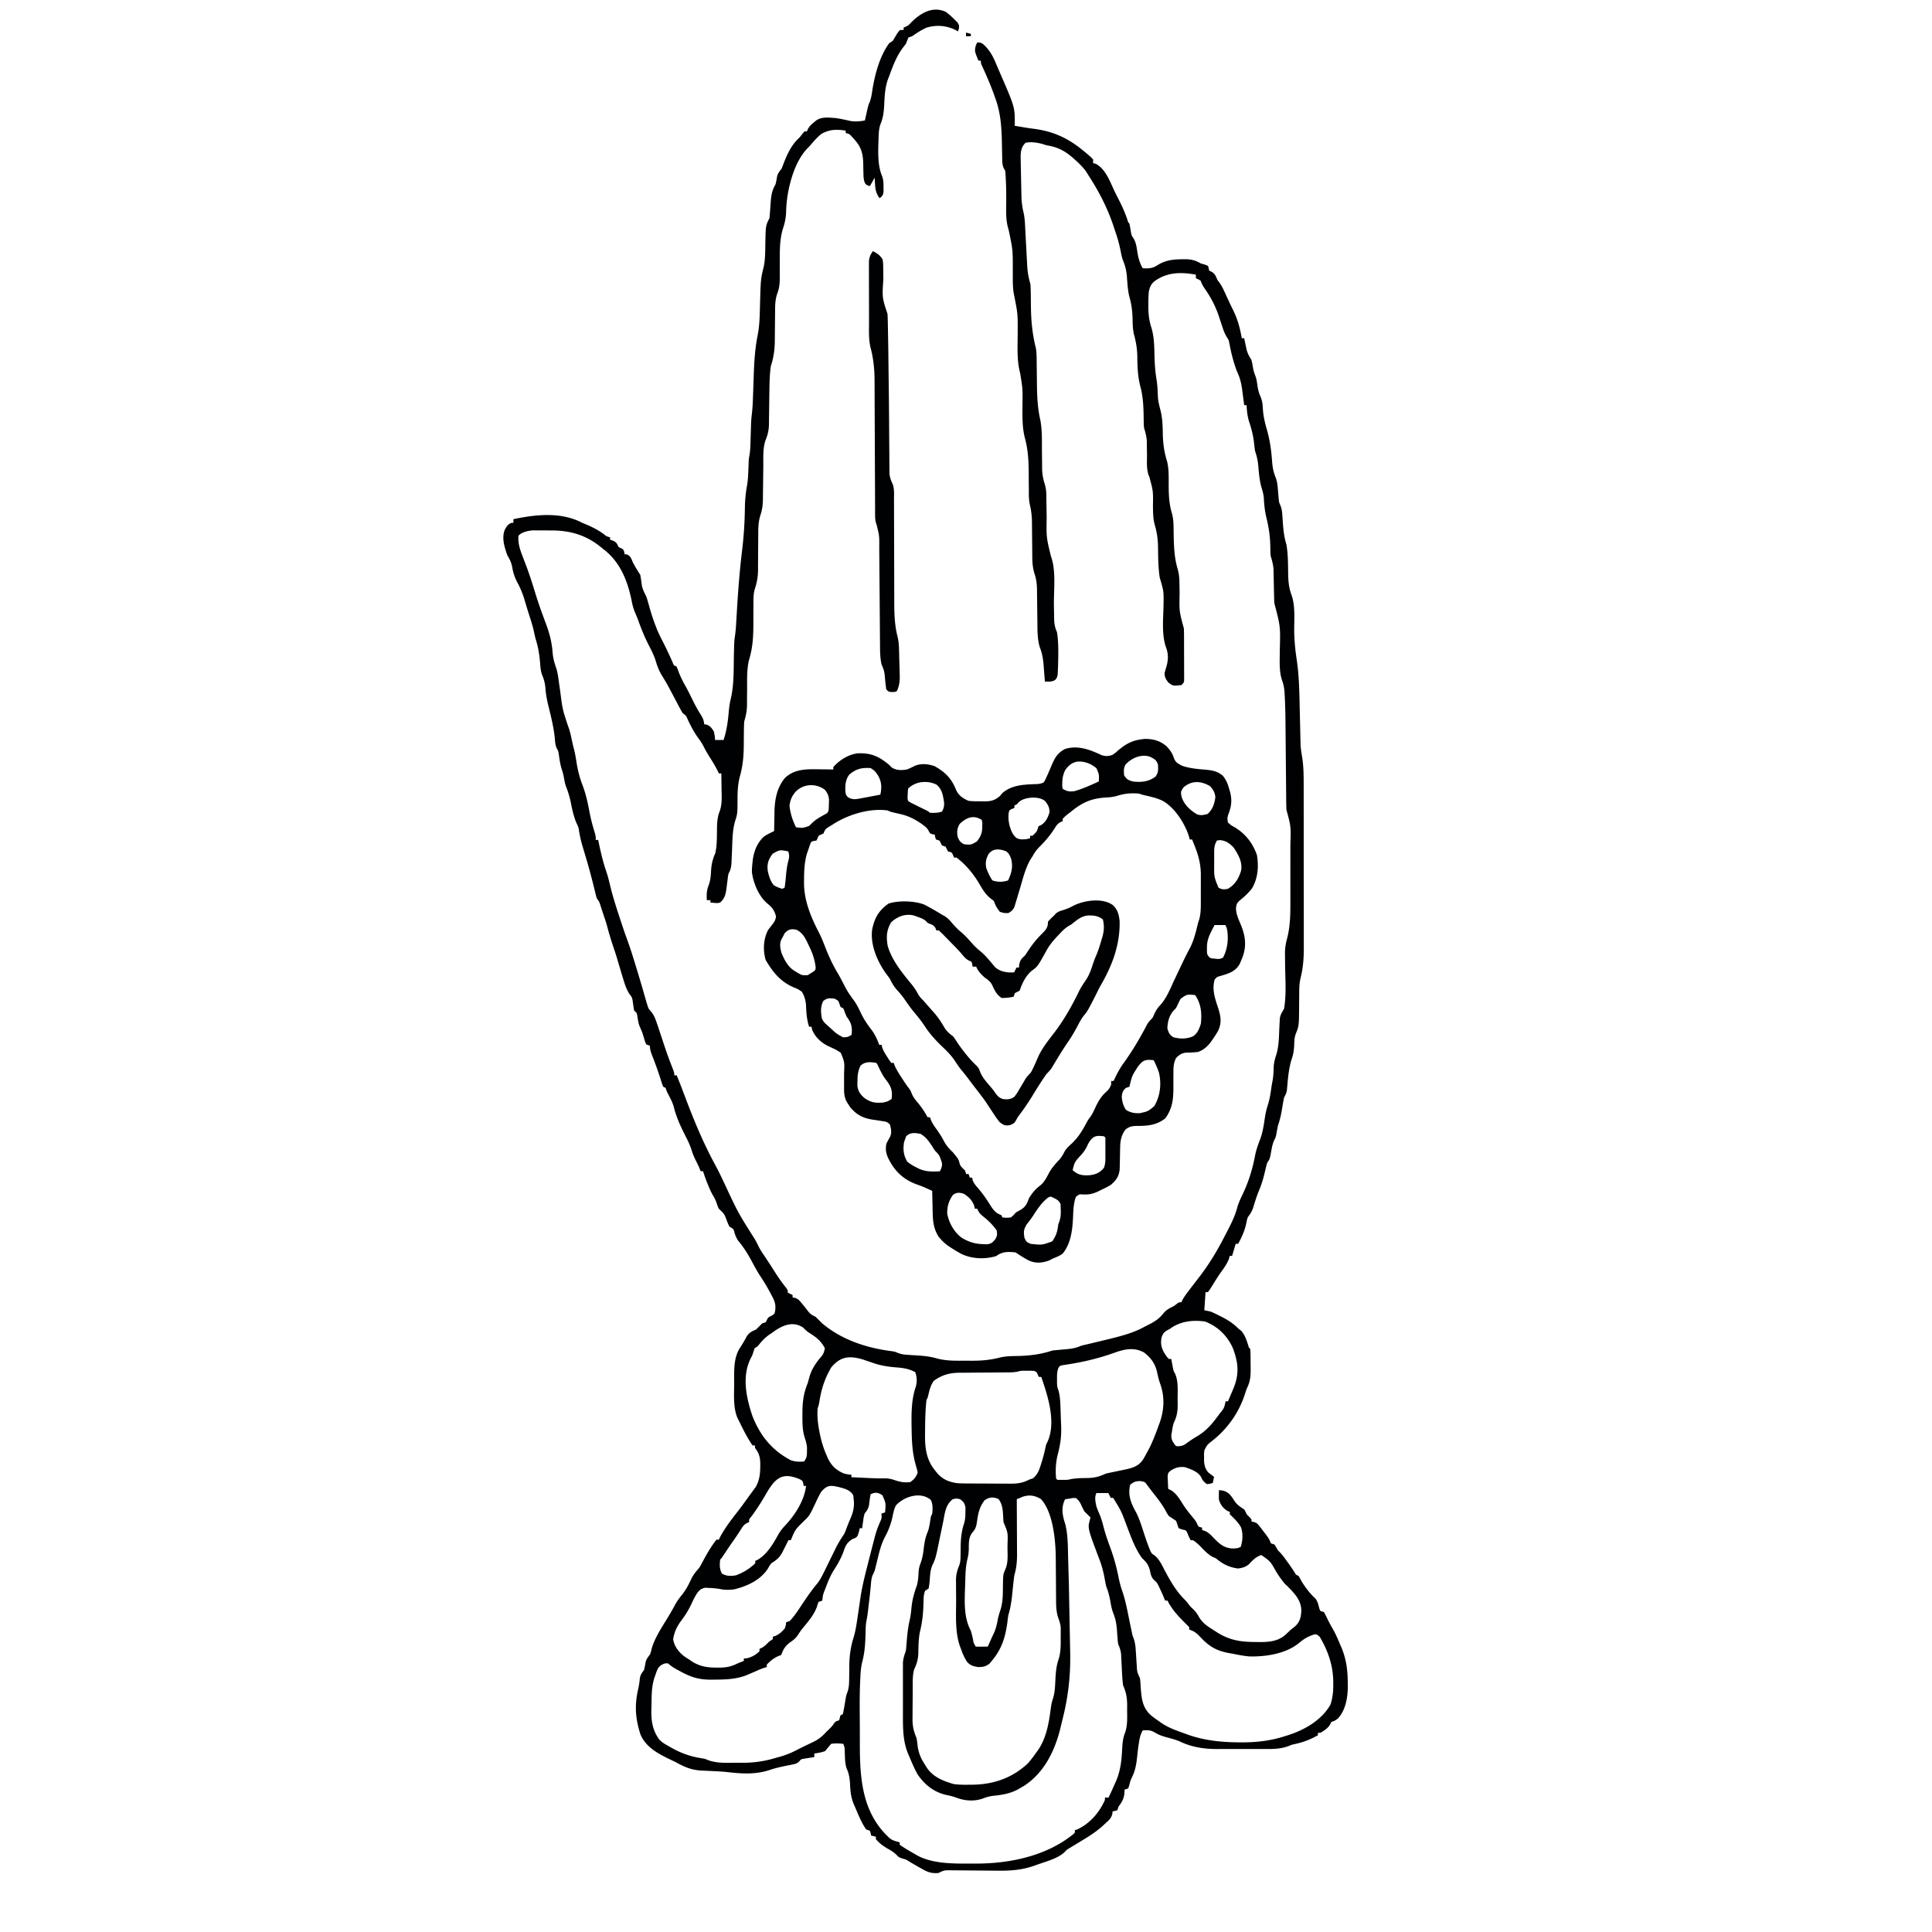 <?xml version="1.0" encoding="UTF-8"?>
<svg data-bbox="416.853 7.965 699.36 1543.286" height="1280" width="1280" viewBox="0 0 1600 1600" xmlns="http://www.w3.org/2000/svg" data-type="color">
    <g>
        <path d="M784 10.4c2.29 1.75 4.33 3.57 6.36 5.61l2.62 2.62c1.38 2.38 1.38 2.38 1.12 5.19l-.75 2.19-1.48-.875c-7.58-3.97-15.9-4.72-24.2-2.36-4.45 1.89-8.35 4.5-12.3 7.23l-3 1c-.709 1.65-1.37 3.32-2 5a109.47 109.47 0 0 1-3.19 4.25c-4.98 6.94-7.86 14.8-10.8 22.8l-.834 2.09c-2.78 7.43-2.93 14.9-3.34 22.8-.351 5.55-.965 10-3.14 15.2-1.39 4.03-1.36 8.27-1.5 12.5l-.113 2.91c-.248 8.79-.464 18.9 2.98 27.1 1.19 3.13 1.25 5.77 1.26 9.11l.051 3.41c-.363 2.96-.363 2.96-1.88 4.86l-1.48 1.1c-2.66-3.84-3.43-6.67-3.69-11.3l-.199-3.24-.113-2.45-4 7c-3-1-3-1-4.17-2.75-.937-2.53-1.1-4.51-1.14-7.2l-.076-2.87-.094-5.93c-.232-8.37-1.72-13.8-7.52-20.1l-2.06-2.3c-1.9-2.04-1.9-2.04-4.94-2.82v-2c-7.59-1.13-13.1-1.13-20 2.62-3.23 2.56-5.75 5.32-8.39 8.47-1.61 1.9-1.61 1.9-3.17 3.44-12 12.2-17.6 36.6-17.8 53.1-.183 4.91-1.12 9.01-2.67 13.7-2.83 9.39-2.56 18.8-2.55 28.5l-.041 8.21-.007 5.06c-.037 4.13-.458 7.49-1.89 11.4-1.78 4.87-1.95 9.32-1.95 14.5l-.04 2.78-.081 8.72-.092 8.71-.044 5.39c-.086 7.05-1.07 13.8-3.3 20.5-1.04 7.38-1.1 14.9-1.21 22.3l-.043 2.8-.147 11.6-.122 8.55-.01 2.61c-.099 4.92-.863 8.63-2.75 13.2-2.42 6.73-1.87 14.5-1.93 21.6l-.086 6.06-.104 9.43-.122 9.19-.01 2.81c-.085 4.59-.52 8.5-1.97 12.9-1.81 5.5-1.92 10.6-1.9 16.4l-.033 3.18-.061 9.98-.094 13.2.009 3c-.061 5.76-.927 10.4-2.74 15.9-1.16 4.23-1.08 8.4-1.05 12.8l-.053 5.85-.012 9.05c-.014 11-.401 20.5-3.65 31-1.89 7.94-1.52 16.2-1.54 24.3l-.072 8.04-.027 4.95c-.045 4.86-.907 8.81-2.28 13.5a110.49 110.49 0 0 0-.273 7.78l-.062 4.5-.045 6.95c-.039 9.11-.718 17.3-3.18 26.1-1.74 6.38-2 12.5-2 19-.05 12-.05 12-1.9 17.9-2.3 7.58-2.29 15.4-2.6 23.2l-.306 6.93-.177 4.28c-.171 3.65-.679 6.18-2.45 9.35-.472 2.13-.472 2.13-.711 4.37l-.336 2.49-.633 5.14c-.689 5-1.37 8.49-5.32 12-2.14.488-2.14.488-4.25.312l-3.75-.312v-2h-3c-.245-4.5-.191-7.91 1.44-12.1 1.5-4.02 1.85-7.66 2.06-11.9.294-5.69 1.27-9.74 3.5-14.9 1.57-6.83 1.31-14 1.43-21 .144-4.78.346-8.94 2.1-13.4 2.28-6.06 1.79-12.3 1.66-18.7l-.041-3.78-.146-9.16h-2l-1.25-2.59c-1.76-3.43-3.7-6.65-5.75-9.91-1.99-3.17-3.89-6.27-5.55-9.62-1.37-2.71-2.88-4.95-4.7-7.38-3.41-4.74-5.98-9.67-8.44-14.9-1.46-3.4-1.46-3.4-4.31-5.56-.935-1.51-1.8-3.06-2.62-4.62l-1.6-3-1.77-3.37-4-7.56-1.03-1.95c-1.94-3.66-4-7.18-6.22-10.7-2.66-4.33-4.08-8.65-5.56-13.5-1.39-3.88-3.16-7.42-5.06-11.1-3.48-6.71-6.26-13.5-8.8-20.6-.886-2.42-1.86-4.82-2.91-7.18-1.39-3.37-2.14-6.43-2.79-10-3.42-16.5-9.73-32.1-23.6-42.4l-1.79-1.5c-12.4-10.1-25.8-13.9-41.5-13.8-2.25.003-4.5-.02-6.75-.046l-4.35-.002-3.94-.009c-4.11.412-8.66 1.32-11.7 4.37-.602 7.22 1.77 12.8 4.32 19.5l1.49 3.91.777 2.04c2.61 6.95 4.83 14 7.02 21.1 1.93 6.25 3.98 12.5 6.27 18.6l1.02 2.81 2.41 6.5c2.71 7.51 4.38 14.5 4.98 22.5.378 4.58 1.46 8.45 2.99 12.8 1.22 3.84 1.71 7.75 2.23 11.7l.754 5.27.375 2.67c1.85 14.5 1.85 14.5 6.39 28.2 1.58 3.93 2.38 8.02 3.27 12.2.524 2.41 1.1 4.79 1.72 7.18.837 3.3 1.42 6.61 1.93 9.98 1.03 6.78 2.56 13 5 19.4 2.68 7.04 4.29 14 5.66 21.4 1.18 6.36 2.76 12.4 4.67 18.6.734 2.65.734 2.65.734 5.65h2l.734 3.52c1.7 8 3.55 15.7 6.28 23.5 1.12 3.43 1.97 6.88 2.8 10.4 2.48 10.4 5.85 20.5 9.19 30.6l.797 2.42c1.48 4.47 3.03 8.9 4.64 13.3 2.4 6.69 4.52 13.4 6.56 20.2l2 6.44 4.06 13.8 1.94 6.75.777 2.71.723 2.36.594 1.97c.89 2.15.89 2.15 2.85 4.32 2.25 2.9 3.26 5.36 4.43 8.83l1.28 3.74 1.35 4.07 2.19 6.6 1.5 4.55c2 6.03 4.19 12 6.49 17.9 1.83 4.75 1.83 4.75 1.83 6.95h2l1.81 4.5 1.02 2.53 3.37 8.84c7.5 20 15.5 39.6 25.7 58.3 3.12 5.79 5.92 11.7 8.71 17.7 10.1 21.6 10.1 21.6 22.8 41.8 1.83 2.69 3.2 5.44 4.59 8.38 1.47 2.88 3.27 5.48 5.1 8.14l4.52 6.89 1.43 2.23 2.81 4.4a150.1 150.1 0 0 0 9.02 12.6c1.12 1.65 1.12 1.65 1.12 3.65l4 2v2l1.78.266c2.82.932 3.84 2.21 5.72 4.48l1.83 2.18 3.86 4.95c1.9 2.22 3.23 2.87 5.81 4.12 1.69 1.64 3.35 3.31 5 5 16.2 14 37.3 20.9 58.2 23.5 2.77.492 2.77.492 5.11 1.49 2.78 1.05 5.02 1.35 7.98 1.53l3.07.213 6.27.383c5.21.365 9.97.964 15 2.42 7.28 1.95 14.4 1.91 21.9 1.85l7.07.019c8.16.01 15.4-.627 23.4-2.72 4.79-1.1 9.52-1.13 14.4-1.19 9.94-.266 19.1-1.34 28.6-4.5 1.42-.188 2.85-.339 4.27-.465l2.5-.236 5.18-.461c4.4-.421 7.98-1.01 12-2.84 2.01-.516 4.03-.993 6.06-1.44l18.9-4.56 2.12-.539c9.15-2.35 17.6-4.76 25.9-9.46l2.83-1.4c5.39-2.72 9.11-5.2 12.8-10 2.36-2.7 5.24-3.96 8.4-5.6l2.31-1.75c1.69-1.25 1.69-1.25 3.69-1.25l.75-1.66c1.51-2.82 3.32-5.23 5.25-7.78l1.19-1.58 6.38-8.28c8.32-10.6 15.2-21.7 21.4-33.7l2.12-4.08c3.71-7.1 7.24-13.9 9.28-21.7 1.12-3.92 2.91-7.54 4.64-11.2 4.95-10.5 8.07-20.9 10.2-32.4.923-4.25 2.31-8.16 3.88-12.2 2.08-5.49 3.01-11 3.85-16.8.586-4.01 1.31-7.77 2.56-11.6 1.6-4.94 2.36-9.89 3.07-15 .263-1.83.573-3.65.961-5.45.775-4.18.809-8.42.992-12.7.389-3.15.954-5.47 1.95-8.43 2.42-7.64 2.33-15.6 2.7-23.5l.203-3.64.148-3.28c.53-3.32 1.76-5.13 3.48-7.98 2.08-11.6 1.06-24.2.904-35.9l-.064-7.47-.041-2.26c-.02-4.3.5-8.02 1.63-12.2 2.81-10.5 2.87-20.7 2.84-31.5l.006-5.32-.011-11.1.007-14.2v-11l.005-5.21c.506-14.8.506-14.8-3.27-28.8a194.61 194.61 0 0 1-.189-7.76l-.025-2.43-.046-5.24-.077-8.34-.163-17.8-.192-20.5-.068-8.14c-.073-8.11-.231-16.2-.662-24.3l-.102-2.1c-.219-3.66-.728-6.85-2.01-10.3-2.72-7.82-1.93-16.5-1.97-24.7.561-20.2.561-20.2-4.5-39.4-.132-2.31-.203-4.63-.246-6.95l-.1-4.26-.131-6.7-.144-6.48-.076-3.91c-.311-3.8-1.21-7.06-2.3-10.7-.255-2.34-.255-2.34-.273-4.43l-.055-2.39-.047-2.5c-.252-7.74-1.32-14.9-3.18-22.4-1.34-5.48-1.88-10.8-2.17-16.4-.269-2.87-.861-5.3-1.71-8.04-1.81-5.96-2.32-12-2.83-18.2-.399-4.56-1.23-8.38-2.73-12.7a182.33 182.33 0 0 1-.875-7.06c-.724-6.26-2.24-11.9-4.24-17.9-1.26-4.31-1.68-8.56-1.89-13h-2l-.228-1.82-1.08-8.25-.357-2.86c-.756-5.56-1.9-10-4.33-15.1-2.83-7.5-4.75-15-6.19-22.9-.645-3.12-.645-3.12-2.24-5.5-1.55-2.6-2.5-4.97-3.43-7.83l-.996-2.97-2-6.1c-2.77-8.26-6.41-15.4-11.4-22.6-1.72-2.47-2.79-4.24-3.75-7.12-2-1.21-2-1.21-4-2v-3c-12-2.25-23.2-2.16-33.4 4.81-3.58 2.58-4.57 4.9-5.56 9.19-.326 3.48-.38 6.94-.375 10.4l-.002 2.99c.084 5.6.609 10.4 2.31 15.8 2.54 8.02 2.57 15.9 2.77 24.3.17 6.93.67 13.5 1.83 20.3.695 4.71.855 9.44 1.02 14.2.381 3.41 1.04 6.33 1.94 9.62 1.67 6.4 1.98 12.5 2.06 19.1.139 8.57.996 15.6 3.54 23.8 1.76 7.04 1.29 14.6 1.36 21.8.083 7.65.574 14.6 2.86 21.9 1.32 5.28 1.18 10.7 1.25 16.1.157 10.2.493 20.3 3.48 30 1 3.75 1.24 6.99 1.3 10.9l.044 2.04.112 6.41c-.336 15-.336 15 3.5 29.2.099 1.44.138 2.88.145 4.33l.019 2.71.003 2.93.01 3 .007 6.29.039 9.66.006 6.11.022 2.93-.009 2.71.004 2.39c-.247 1.94-.247 1.94-2.25 3.94-6.93.795-6.93.795-10.9-2.19-2.14-2.92-2.98-4.23-3.06-7.81l2-7c1.28-5.87.948-9.82-1.2-15.4-3.19-10.4-1.87-22.6-1.67-33.3.221-12 .221-12-3.13-23.3-1.36-8.66-1.29-17.5-1.43-26.3-.181-6.4-1.04-11.9-2.88-18-1.22-4.9-1.22-9.84-1.31-14.9.217-12.3.217-12.3-2.9-24-2.74-5.77-1.98-12.6-2.04-18.9l-.129-8-.037-3.56c-.292-3.7-1.23-6.88-2.27-10.4-.255-2.8-.255-2.8-.273-5.52l-.055-3.07-.047-3.22c-.195-7.64-.661-14.8-2.62-22.2-2.2-8.3-2.52-16.4-2.58-25-.095-6.42-1.04-12-2.73-18.2-1.02-4.29-1.12-8.48-1.18-12.9-.206-6.59-.87-12.4-2.75-18.7-1.22-5.28-1.56-10.7-1.93-16.1-.387-4.84-1.25-8.84-3.1-13.3-1.11-2.86-1.65-5.8-2.23-8.81-1.15-5.56-2.58-10.7-4.5-16.1l-1.24-3.77c-5.05-15.2-12.1-28.8-20.8-42.2l-1.85-2.99c-2.47-3.46-5.2-6.22-8.34-9.07l-1.75-1.59c-6.41-5.72-12.4-9.4-21-10.9-2.11-.402-2.11-.402-5.55-1.53-4.45-1.09-9.03-1.81-13.6-.875-3.26 3.21-3.93 6.55-4.06 11l.11 7.53.057 2.81.134 5.87.178 8.91.131 5.72.044 2.66c.134 4.91.766 9.33 1.93 14.1.92 4.52 1.04 9.11 1.26 13.7l.179 3.21.717 13.5.542 9.88.149 3.05c.3 5.33 1.12 9.89 2.63 15 .19 2.63.3 5.15.309 7.78l.076 4.5.072 6.95c.115 11.7 1.26 22.7 4.13 34.1.658 4.22.595 8.44.629 12.7l.086 6.04.104 9.43c.1 10.9.45 21 2.92 31.7 1.47 8.34 1.19 16.9 1.24 25.4l.092 8.47.044 5.22c.064 4.94.741 9.07 2.3 13.8.793 2.77 1.13 5.25 1.17 8.14l.041 2.44.032 2.62.1 5.55.131 8.7c-.262 16.3-.262 16.3 3.55 32 4.38 11.7 2.27 28.1 2.45 40.5l.144 8.16.026 2.51c.092 4.31.51 7.5 2.35 11.5 1.29 7.97 1.18 15.9 1 24l-.086 3.97-.164 3.78-.141 3.42c-.609 2.83-.609 2.83-2.28 4.72-2.92 1.39-5.14 1.33-8.33 1.11l-.136-1.88-.677-8.56-.213-2.95c-.452-5.4-1.21-10.1-3.26-15.2-2.03-6.96-1.86-14.4-1.92-21.6l-.086-5.79-.104-9-.122-8.77-.01-2.67c-.087-4.49-.56-8.31-1.97-12.6-1.74-5.31-1.94-10.2-1.94-15.8l-.04-2.99-.081-9.35-.092-9.36-.044-5.8a62.11 62.11 0 0 0-1.85-14.6c-.791-3.88-.73-7.74-.726-11.7l-.062-5.42-.045-8.38c-.036-10.2-.502-19.5-3.18-29.3-2.3-8.92-2.01-18-2-27.2.228-13.4.228-13.4-1.93-26.5-2.94-11-1.98-22.8-2.02-34 .076-15 .076-15-2.8-29.7-1.6-6.98-1.19-14.4-1.25-21.5.012-17.1.012-17.1-3.5-33.7-2.34-7.02-2.04-14.6-1.94-21.9.042-6.68.001-13.3-.375-20l-.211-3.79c-.198-3.03-.198-3.03-1.42-4.93-1.35-3.01-1.29-5.56-1.34-8.86l-.09-3.99-.066-4.17c-.214-13.7-.572-27.4-5.31-40.4l-.796-2.28c-3.11-8.79-6.77-17.3-10.7-25.8-.699-1.74-.699-1.74-.699-3.74h-2c-3.26-7.88-3.26-7.88-2.19-12.6l1.19-2.44c3.69 0 4.21.694 6.81 3.19 4.52 4.72 6.92 9.82 9.37 15.8l2.83 6.6c12.3 28.3 12.3 28.3 12 43.4l1.99.332 6.2 1.05c2.7.437 5.38.827 8.09 1.17 15.5 2.09 27.5 7.48 39.7 17.4l2.68 2.18c4.62 3.92 4.62 3.92 6.32 5.82v3l2.12.5c8.36 4.36 12 15.3 15.9 23.4l2.97 5.9c3.23 6.28 5.98 12.4 8.04 19.2l1 1c.498 2.44.899 4.9 1.3 7.36.569 2.7.569 2.7 2.17 4.97 1.94 3.4 2.45 6.79 3.02 10.6.792 5.24 1.85 9.37 4.5 14.1 5.61.285 8.27.156 13-3 6.4-3.75 12.5-4.39 19.8-4.44l2.47-.03c5.04.072 8.34.882 12.8 3.47l3.31.938 2.69 1.06c.625 2 .625 2 1 4l1.88.875c3.09 1.64 3.69 4 5.12 7.12l1.35 1.7c2.3 3.2 3.82 6.66 5.46 10.2l2.12 4.61 1.05 2.29c.89 1.91 1.82 3.79 2.76 5.67 3.81 7.74 5.8 15 7.25 23.5h2l.551 2.67.762 3.52.738 3.48c.926 3.25 2.2 5.47 3.95 8.33.66 2.5.66 2.5 1.06 5 .437 2.67.912 4.94 1.94 7.45 1.11 2.83 1.53 5.42 1.94 8.43.552 3.61 1.1 6.22 2.62 9.56 1.42 3.53 1.68 5.81 1.88 9.56.354 6.4 1.76 12.2 3.53 18.3 2.42 8.67 3.54 17 4.16 26 .408 5.02 1.25 9.1 3.18 13.7 1.27 3.62 1.46 7.37 1.76 11.2l.41 4.67.164 2.05c.303 2.2.303 2.2 1.36 4.52 1.06 2.73 1.37 4.93 1.56 7.84l.227 3 .211 3.1c.446 6.51 1.09 12.4 3 18.6 1.38 8.27 1.3 16.6 1.43 25 .164 6.12.696 11.2 2.86 16.9 3.21 9.34 2.01 20.4 2.14 30.2.158 7.76.86 15.2 2.04 22.9 2.09 13.9 2.24 27.9 2.54 41.9l.406 16.8.123 5.75.091 3.6.067 3.1c.258 3.32.736 6.44 1.3 9.71 1.24 7.83 1.28 15.6 1.27 23.5l.015 4.81.011 13 .009 10.9.005 25.7.028 26.4.02 22.7.015 13.5-.002 12.7.009 4.64c.044 8.76-.6 16.8-2.7 25.3-.922 3.99-1.1 7.8-1.09 11.9l-.033 2.3-.072 9.49c-.107 15.8-.107 15.8-2.8 22.5-1.11 2.96-1.14 5.89-1.25 9.02-.174 4.71-.856 8.38-2.44 12.8-1.9 6.75-2.63 13.3-3.21 20.3l-.227 2.45-.184 2.19c-.423 2.31-1.31 3.99-2.38 6.07a195.78 195.78 0 0 0-1.5 8.38c-.802 5.08-1.8 9.75-3.5 14.6-.542 2.54-.992 5.08-1.44 7.63-.562 2.37-.562 2.37-1.53 4.23-1.94 4.03-2.41 8.56-3.25 12.9-.781 3.21-.781 3.21-2.78 6.21-.681 2.52-1.3 5.02-1.88 7.56-1.3 5.48-2.81 10.6-5.05 15.8-1.89 4.67-3.32 9.51-4.82 14.3-1.14 3.03-2.34 4.78-4.25 7.32-.822 2.69-.822 2.69-1.38 5.62-1.38 5.99-3.64 11-6.62 16.4h-2l-3 10h-2l-.562 2.38c-1.62 4.09-3.78 7.14-6.36 10.7-2.86 4.05-5.47 8.25-8.06 12.5-.955 1.52-1.98 3-3.02 4.47h-2l-1 15 5 1c2.71 1.06 5.28 2.38 7.88 3.69l2.17 1.09c4.97 2.57 8.98 5.24 13 9.22l2.69 2.19c2.93 3.56 4.1 7.14 5.52 11.5.583 2.26.583 2.26 1.8 3.33.283 4.2.232 8.42.25 12.6l.063 3.57c.029 6.53-.316 11-3.31 16.8l-1.43 4.41c-5.09 15.6-14.4 28.7-27.2 38.8-4.09 3.23-4.09 3.23-6.39 7.75-.316 2.88-.316 2.88-.25 5.94l-.016 3.09c.344 3.85 1.07 6.72 3.77 9.55l1.62 1.23 2.88 2.19-1 5c-2.25.75-2.25.75-5 1-2.31-1.78-3.69-3.21-4.77-5.94-2.7-4.52-8.47-6.35-13.2-8.06-4.69-.539-7.71.22-11.7 2.65-2.56 2.21-2.56 2.21-2.75 5.59l.176 3.52.137 3.55.176 2.7 1.85.84c5.24 2.83 8.3 8.86 11.5 13.7 2.45 3.56 5.19 6.86 7.95 10.2 1.73 2.26 1.73 2.26 2.78 4.49.885 2.13.885 2.13 3.95 2.77v2l2.23.727c3.16 1.45 4.8 3.1 7.15 5.65 5.03 5.15 8.91 8.79 16.4 8.94 2.51-.082 3.93-.184 6.19-1.31 1.69-5.06 2.01-10.9.316-16.1-2.35-4.36-5.82-7.52-9.32-10.9v-2l-1.75-.688c-3.81-2.22-5.87-5.17-7.25-9.31-.128-2.67-.044-5.32 0-8 3.8.265 5.66.716 8.62 3.19 2.38 2.81 2.38 2.81 4.31 5.88 2.31 3.3 4.72 4.76 8.06 6.94 1.12 2 1.12 2 2 4l2.12 2.12c1.88 1.88 1.88 1.88 1.88 3.88l1.83.309c2.56.814 3.31 1.64 4.93 3.75l1.45 1.86 1.47 1.96 1.51 1.93c2.13 2.77 3.68 4.84 4.8 8.19l3 1a120.17 120.17 0 0 1 3 5l1.35 1.33c2.13 2.15 3.82 4.52 5.59 6.98l2.13 2.95c1.48 2.1 2.92 4.21 4.31 6.36 1.41 2.47 1.41 2.47 3.62 3.38l2.66 4.82c3.01 4.89 6.75 9.81 11 13.7 2.21 2.44 2.66 5.41 3.5 8.53l.844 1.96 3 1c.982 1.83 1.95 3.67 2.83 5.55 1.74 3.64 3.74 7.12 5.71 10.6 1.67 3.21 3.07 6.47 4.46 9.81l1.61 3.64c3.86 9.51 5 18.4 5.08 28.7l.057 3.5c-.121 9.11-1.84 19.6-8.37 26.4-2.38 1.75-2.38 1.75-5.38 2.75l-.75 1.75c-1.89 3.39-4.92 5.33-8.25 7.25h-2v2c-6.14 3.44-12 5.74-18.8 7.23-2.96.646-2.96.646-4.92 1.49-7.13 2.84-14.1 2.72-21.7 2.68l-4.17.009a1369.15 1369.15 0 0 1-8.71-.016c-3.69-.017-7.37-.007-11.1.011a1319.81 1319.81 0 0 1-8.61 0 982.49 982.49 0 0 0-6.02.015c-10.8-.082-20.8-1.62-30.6-6.38-3.12-1.32-6.3-2.16-9.57-3.04-3.94-1.07-7.37-2.05-10.8-4.25-3.61-2.07-5.97-2.08-10.1-1.75-1.72 3.07-2.46 5.78-3 9.25l-.508 3.19c-.35 2.53-.659 5.05-.922 7.59-.715 6.79-1.43 12.9-4.63 19.1-.969 1.96-1.5 3.78-2 5.9l-.938 3-3 1-.25 3.62c-.517 4.29-2.16 6.9-4.75 10.4l-1 3c-2.06.687-2.06.687-4 1l-.188 2.19c-1.1 3.79-2.87 5.18-5.81 7.81l-1.72 1.62c-5.81 5.34-12.3 9.34-19 13.4l-3.55 2.15-4.99 3.01c-2.67 1.6-2.67 1.6-4.27 3.36-5.65 5.52-15.8 8.04-23.2 10.7l-2.05.745c-10 3.5-19.4 4.27-30 4.13l-5.89-.034-10.2-.091-12.3-.102-7.63-.073-3.48-.02-3.06-.032c-2.75.236-4.26.919-6.65 2.23-6.02.668-9.59-.888-14.6-3.81l-1.95-1.08c-2.77-1.55-5.5-3.15-8.2-4.81-2.28-1.44-2.28-1.44-5.29-2.23-2.94-1.06-2.94-1.06-4.81-2.95-2.22-2.21-4.33-3.54-7.06-5.05-4-2.33-7.1-4.51-10.1-8.06v-2l-4-1-.312-1.94-.688-2.06-3-1c-3.87-5.43-6.39-11.9-9-18l-.879-1.95c-2.63-5.87-3.22-11-3.5-17.4-.26-4.93-.879-8.96-2.93-13.4-1.39-4.47-1.29-9.3-1.48-13.9-.071-3.3-.071-3.3-1.21-6.29-3.4-.357-6.61-.525-10 0-1.73 1.94-3.4 3.95-5 6-2.95 1.08-5.89 1.61-9 2v3l-2.3.332-3.01.48-2.99.457c-2.71.483-2.71.483-4.12 2.21-1.88 1.81-3.07 2.12-5.6 2.62l-2.35.49-2.44.475c-5.2 1.05-10.2 2.18-15.2 3.94-12 3.6-22.5 2.69-34.8 1.31-3.43-.332-6.85-.527-10.3-.692l-3.6-.191-6.86-.292c-8.35-.48-14.3-3.07-21.5-7.14l-3.88-1.84c-9.98-4.74-20.8-10.4-25.1-21.2-4.2-13.3-4.9-24.1-1.72-37.7a59.96 59.96 0 0 0 1.22-7.91c.539-3.64 1.36-4.54 3.5-7.38.574-2.25.998-4.49 1.38-6.78.732-2.6 2-4.08 3.62-6.22.777-2.2.777-2.2 1.31-4.56 2.69-9.46 8.37-17.7 13.4-26 2.05-3.39 4.02-6.79 5.88-10.3 1.68-3.09 3.59-5.72 5.81-8.44 3.51-4.34 5.77-8.96 8.16-14 1.71-3.32 3.98-5.87 6.4-8.71a171.88 171.88 0 0 0 2.81-5.12c3.29-6.21 6.88-12.3 11.2-17.9h2l.77-1.64c3.94-7.54 9.17-14.4 14.4-21.1 2.69-3.43 5.24-6.96 7.79-10.5l3.98-5.45 1.88-2.57 1.68-2.27c3.2-5.5 3.83-11.2 3.82-17.5l.004-2.13c-.112-5.48-1.1-8.57-4.38-12.9v-2h-2c-4.27-6.05-7.6-12.9-10.9-19.6l-1.74-3.5c-3.6-8.87-2.57-19.6-2.57-29l-.037-3.64c-.015-8.92.011-17.8 5.1-25.5 1.87-2.87 3.59-5.68 5.12-8.75 2.34-3.58 4.16-4.34 8-6.06l5-5 3-1 .875-1.88c1.13-2.13 1.13-2.13 3.69-3.38 2.82-1.63 2.82-1.63 3.31-5.37.461-4.84-1.06-8.03-3.37-12.2l-1.12-2.12c-2.59-4.83-5.44-9.45-8.47-14-2.49-3.96-4.69-8.06-6.91-12.2-3.13-5.76-6.37-10.9-10.6-16-1.51-2.05-2.31-3.93-3.14-6.33-.925-3.78-.925-3.78-4.25-5.56-1.06-1.99-1.06-1.99-2-4.31-2.32-6.32-2.32-6.32-7-10.7-.746-1.67-.746-1.67-1.44-3.75-.812-2.43-1.67-4.44-3-6.64-1.66-2.77-2.9-5.55-4.12-8.54l-1.25-3.03c-1.16-2.98-2.2-5.99-3.18-9.04h-2l-.75-2c-.975-2.34-2.02-4.51-3.19-6.75-1.46-2.87-2.59-5.68-3.56-8.75-1.14-3.57-2.55-6.76-4.26-10.1-4.33-8.45-8.27-16.6-10.5-25.8-1.09-3.74-2.83-7.05-4.66-10.5-1.09-2.09-1.09-2.09-2.09-5.09l-2-1c-.827-2.16-1.56-4.36-2.25-6.56-2.07-6.51-4.37-12.9-6.87-19.2-1.11-2.89-1.88-5.06-1.88-8.19l-3-1c-1.1-2.58-1.1-2.58-2.06-5.81-1.25-4.23-1.25-4.23-3-8.25-1.5-3.08-1.82-6.34-2.38-9.69-.405-2.43-.405-2.43-2.56-4.24-.552-2.68-.89-5.36-1.24-8.08-.608-3.03-.608-3.03-2.6-5.6-2.92-4.49-4.24-9.16-5.78-14.3l-.906-2.92-3.53-11.9c-1.02-3.54-2.19-7.02-3.38-10.5-1.82-5.38-3.44-10.8-4.88-16.3-.858-3.14-1.87-6.21-2.93-9.28l-1.54-4.66-.777-2.42-.691-2.18c-.769-2.22-.769-2.22-2.75-4.95a92.443 92.443 0 0 1-1.38-5.25c-2.24-9.33-4.68-18.6-7.4-27.8l-.952-3.22-1.9-6.34c-1.53-5.15-2.66-10.1-3.37-15.4-.795-2.24-.795-2.24-1.81-4.31-2.35-5.54-3.53-11.2-4.7-17.1-.913-4.47-2.15-8.57-3.82-12.8-.846-2.27-1.32-4.53-1.73-6.92-.498-2.72-1.03-5.13-1.94-7.75-1.3-4.05-1.84-8.12-2.44-12.3-.415-2.74-.415-2.74-1.58-4.76-1.38-2.86-1.45-5.51-1.73-8.67-.919-8.84-2.99-17.4-5.13-26-1.24-5.09-2.25-9.96-2.62-15.2-.293-4.19-1.2-7.41-2.81-11.3-1.25-3.49-1.41-7.09-1.7-10.8-.58-6.16-1.48-11.9-3.29-17.8-.658-2.17-1.14-4.31-1.59-6.54-1.22-5.69-3.06-11.2-4.84-16.7-1.16-3.63-2.22-7.29-3.29-10.9-1.5-4.92-3.42-9.38-5.85-13.9-2.08-4.01-3.35-7.76-4.09-12.2-.751-4-1.94-6.53-4.06-10-2.32-6.63-4.84-14.1-2.24-21 1.44-2.81 2.52-4.69 5.49-5.93l1.75-.062v-3c18.6-4 39.6-6.16 57 3l3.31 1.38c5.17 2.18 10.3 4.8 14.8 8.22 1.97 1.59 1.97 1.59 4.92 2.41v2l2.38.75c3.06 1.46 3.24 2.3 4.62 5.25l2.06 1c1.94 1 1.94 1 2.69 3.12l.25 1.88 1.81.125c3.34 1.34 3.76 3.65 5.19 6.88 1.86 3.43 3.84 6.75 6 10 .576 2.95.95 5.91 1.34 8.89.73 3.43 2.08 5.98 3.66 9.11.947 2.76 1.72 5.56 2.5 8.38 1.58 5.66 3.35 11.2 5.5 16.6l.949 2.52c1.46 3.45 3.16 6.76 4.86 10.1 2.91 5.74 5.66 11.5 8.18 17.4.853 2.11.853 2.11 3.01 2.94.895 1.97.895 1.97 1.81 4.5 1.61 4.18 3.47 7.95 5.7 11.8 1.95 3.52 3.71 7.13 5.48 10.7 2.14 4.34 4.28 8.57 6.94 12.6 1.85 2.96 2.74 4.88 3.06 8.31l1.75.188c3.29 1.19 4.4 2.87 6.25 5.81.75 3.81.75 3.81 1 7h7c2.56-7.59 3.59-15.1 4.27-23 .339-3.83.799-7.47 1.73-11.2 2.89-12.3 2.27-25.6 2.61-38.2l.113-3.84.092-3.43c.189-3.33.189-3.33.669-6.66.622-4.38.888-8.73 1.13-13.2l.338-5.66.178-2.99c.984-16.4 2.27-32.7 4.26-49.1 1.41-11.7 2.13-23.2 2.28-34.9.103-6.52.679-12.7 1.86-19.1.701-4.22.885-8.42 1.03-12.7l.191-4.8.072-2.09c.174-2.23.174-2.23.671-5.12.504-3.13.691-6.12.783-9.29l.113-3.51.105-3.63.219-7.11.092-3.17a119.41 119.41 0 0 1 .68-7.66c.592-5.1.778-10.2.939-15.3l.223-6.11.322-9.46c.376-11.7 1.03-22.9 3.35-34.4 1.54-7.94 1.65-16 1.85-24.1.587-21.9.587-21.9 3.14-32.4 1.35-6.56 1.19-13.4 1.31-20.1.313-13.8.313-13.8 3.38-19.9.185-1.59.321-3.2.43-4.8l.223-2.91.422-6.05c.432-5.48 1.13-9.41 3.93-14.2.59-2.28.984-4.53 1.38-6.85.743-2.55 2.01-4.05 3.62-6.15.655-1.5 1.26-3.02 1.81-4.56 3.13-8.07 6.66-15.6 13.2-21.4l2.19-2.81 1.81-2.19h2l.781-1.8c1.32-2.38 2.63-3.67 4.72-5.39l1.84-1.54c4.79-3.67 10.9-2.63 16.7-2.27 4.1.63 8.13 1.52 12.2 2.44 4.32.631 7.54.276 11.8-.441l.586-2.67.789-3.52.773-3.48c.852-3.33.852-3.33 1.88-5.78 1.28-3.34 1.71-6.73 2.23-10.2 2.15-13.1 5.97-27.3 13.8-38.3l3-2a120.17 120.17 0 0 0 3-5c1.5-2.31 1.5-2.31 3-4h3v-2l1.69-.688c2.46-1.26 2.46-1.26 4.56-3.56 7.78-7.78 18.3-14.2 29.4-8.36zm185 1090-2.75 1.5c-2.55 1.7-3.1 2.71-4.25 5.5-1.09 5.5-.157 9.37 2.88 14.1 1.52 2.24 1.52 2.24 3.12 3.94h2l.367 2.05.508 2.7.492 2.67c.51 2.53.51 2.53 1.64 4.47 3.05 6.48 2.21 14.6 2.24 21.6l.063 3.34c.03 6.31-.496 10.5-3.31 16.2-.876 3.32-.876 3.32-1.38 6.62l-.586 3.29c-.046 3.64.822 5.2 2.96 8.09 1.04 1.25 1.04 1.25 3.3 1.22 3.1-.256 4.33-.973 6.82-2.79 2.49-1.78 4.94-3.47 7.59-5.01 7.47-4.33 12.2-9.49 17.3-16.4l2.11-2.82c3.72-4.63 3.72-4.63 4.89-10.2h2l3.44-8.19.986-2.33c5.01-12 4.15-21.3-.424-33.5-4.68-10.3-12.4-17.9-23-22-10-1.51-20.9-.242-29 6zm-329 3-1.96 1.27c-3.95 2.59-6.84 5.58-9.77 9.28-1.26 1.45-1.26 1.45-3.26 2.45l-2 6-1.5 2.94c-7.26 14.8-3.39 32.6 1.67 47.5 6.52 16.4 16.2 28.3 31.8 36.5 3.96 1.32 6.82 1.27 11 1 2.24-3.37 2.3-4.61 2.31-8.56l.051-2.94c-.316-3.04-.886-5.21-1.86-8.07-1.97-6.23-2-12.3-1.95-18.7l.016-3.63c.146-8.48 1.16-15.2 4.42-23.1l1.44-5.31c1.7-5.67 4.55-10.2 8.25-14.8 3.27-3.83 3.27-3.83 4.5-8.53-3.08-6.16-7.28-9.36-13-12.9-1.97-1.32-3.37-2.63-4.99-4.33-8.77-5.85-17.5-1.73-25.2 3.88zm282 17.2c-12.1 4.29-24.5 7.28-37.2 9.25l-2.72.448-2.45.362c-2.16.588-2.16.588-3.26 2.63-1 2.87-1 5.39-.989 8.43l-.016 3.3c.148 3.41.148 3.41 1.24 6.65 1.3 4.75 1.49 9.26 1.65 14.2l.106 2.95.185 5.89.283 7.13c.23 7.94-.74 14.7-2.77 22.4-1.74 6.77-2.08 13.3-1.43 20.2.988 1.21.988 1.21 2.89 1.13l2.36-.008 2.33.008c2.4-.067 2.4-.067 4.63-.617 4.83-.893 9.76-.838 14.7-.945 5.38-.205 9.18-1.26 14.1-3.57 2.19-.539 4.4-1.02 6.62-1.44l7.38-1.56 3.55-.727c5.97-1.47 9.77-2.82 13.4-7.9 1.05-1.77 2.05-3.56 3-5.38l1.35-2.42c3.51-6.6 6.12-13.6 8.65-20.6l.945-2.52c3.73-10.9 4.07-21.5.156-32.3-1.1-3.13-1.8-6.2-2.48-9.45-1.75-7.14-4.99-11.6-10.8-16.1-8.55-4.65-16.8-2.63-25.5.625zm-234 12.5c-5 8.83-7.68 16.9-9.3 26.9-.578 3.41-.578 3.41-1.58 6.41-.476 6.68.236 13.1 1.56 19.6l.526 2.6c1.27 5.81 2.99 11.3 5.35 16.7l.836 1.95c3 6.47 7.15 10.4 13.7 13.1 3.24.708 3.24.708 6 1v2l10.4.5 2.95.145c4.52.211 9 .372 13.5.293 3.34-.021 6 .393 9.16 1.56 4.64 1.5 8.07 2.16 12.9 1.5 3.22-2.53 4.7-4.11 6-8-.561-2.39-1.19-4.71-1.88-7.06-2.42-8.96-2.96-17.7-3.12-26.9l-.086-3.72c-.127-11.2-.202-22.4 3.45-33.1 1.26-4.26 1.02-7.99-.363-12.2-5.37-2.93-10.3-3.56-16.3-4-6.9-.614-13.2-1.58-19.7-4l-4.81-1.62-2.08-.727c-11.8-3.65-19.5-2.71-27.2 7.04zm155 2.81c-2.77.521-5.32.632-8.14.642l-3.25.021-3.48.013-7.35.072-11.5.078-11.2.1-3.46-.006c-8.34.127-14.4 1.77-21.2 6.64-2.66 3.67-3.53 7.13-4.55 11.5-.578 2.43-.578 2.43-1.58 4.43-1.05 8.88-1.12 17.9-1.19 26.8l-.039 2.89c-.014 10.6 1.31 20 8.1 28.4l2.05 2.57c4.85 5.4 9.96 7.39 17.1 8.3 3.9.167 7.81.188 11.7.203l3.42.017 7.15.02 10.9.072 6.96.016 3.28.037c6.03-.018 10.2-.566 15.6-3.37l3-1c3.87-3.09 5.22-6.58 6.62-11.2l.646-2.02c1.14-3.63 2.13-7.26 2.92-11 .812-3.81.812-3.81 1.82-5.72 7.63-16.2.504-38.3-5.01-54.1h-2l-.875-1.94c-.953-2.21-.953-2.21-3.12-3.06a92.42 92.42 0 0 0-5.31-.125l-2.86-.008c-2.76.053-2.76.053-5.16.632zm-209 102c-3.53 6.09-7.31 12-11.5 17.7-2.25 2.61-2.25 2.61-2.06 4.94l-1.82.75c-2.55 1.46-3.45 2.77-4.99 5.25-2.16 3.39-4.36 6.72-6.69 10-2.85 4.05-5.62 8.15-8.34 12.3-1.16 1.71-1.16 1.71-2.16 2.71-.521 4.21-.665 7.81 1.44 11.6 3.92 2.2 7.17 2.23 11.6 1.44 6.09-2.24 11.4-5.48 16-10v-2l1.7-.695c8.03-4.55 13.3-13.6 17.6-21.5 1.67-2.77 3.44-4.92 5.64-7.27 8.02-8.58 15.8-20.6 17.1-32.6h-2l-.254-1.86c-.559-2.25-.559-2.25-2.46-3.41-15.4-6.83-21.1-.712-28.8 12.6zm302-8.35c-2.1 8.15.468 15 4.41 22.1 2.93 5.36 4.69 11.2 6.58 16.9 1.53 4.7 3.08 9.38 4.95 14l.84 2.06c1.16 2.11 1.16 2.11 3.52 3.59 3.88 3.37 5.74 7.45 8.08 12 4.98 9.34 9.87 18 17.6 25.4l4 5 2.44 2.31c2.16 2.26 3.23 3.8 4.67 6.46 3.02 4.9 6.96 7.52 11.8 10.5l2.36 1.55c10.6 6.84 19.6 8.33 32.1 8.39l3.3.063c8.37.04 16.3-.571 22.6-6.69l1.96-1.86 1.86-1.77 3.38-2.62c4.09-3.7 4.97-7.59 5.25-13-.119-8.81-5.56-14.2-11.4-20.2l-2.25-2.12c-2.78-3.3-5.13-6.69-7.38-10.4-4.67-8.27-4.67-8.27-12.1-13.4-4.24 1.27-7.1 4.24-10.1 7.44-2.69 2.46-5.57 3.19-9.12 3.69-7.08-.801-13-3.76-18.3-8.38l-2.75-1.19c-4.1-2.28-6.89-5.27-10.1-8.66-1.96-1.96-3.83-3.63-6.15-5.16h-2c-2-4-2-4-2.75-6.12-1.18-2.2-1.18-2.2-4.25-2.75l-3-1.12-2-6c-1.97-1.38-3.97-2.71-6-4-1.69-2.44-1.69-2.44-3-5-2.32-4.1-5.05-7.8-7.94-11.5l-1.3-1.68-2.55-3.27c-1.13-1.45-2.22-2.92-3.31-4.39-1.83-2.47-1.83-2.47-5.34-3.16-4.04 0-5.45.491-8.56 3zm-256 6c-1.53 2.57-2.81 5.23-4.06 7.94-5.52 11.7-5.52 11.7-10.2 16.2-7.21 7.04-7.21 7.04-10.8 15.8h-2l-1.54 3.14-2.09 4.11-1 2.07c-2.43 4.72-4.77 6.85-9.37 9.68-1.65 2.1-1.65 2.1-2.88 4.38-6.1 9.56-17 14.6-27.8 17.3-3.91.579-7.73.664-11.6-.141-3.09-.597-6.05-.836-9.19-.957l-3.34-.184c-3.62.713-4.91 1.93-7.07 4.89-1.7 2.71-3.07 5.52-4.4 8.42-2.26 4.77-4.73 8.96-7.94 13.2-3.96 5.23-6.16 9.58-7.25 16.1.997 5.98 4.38 10.4 9.06 14.1 1.46.983 2.94 1.94 4.44 2.88l2.45 1.7c6.72 4.1 12.7 4.84 20.4 4.86l2.71.007c5.56-.14 9.51-1.06 14.5-3.57l5-2v-2l2.56-.188c4.21-.994 7.3-2.83 10.4-5.81v-2l1.75-.75c2.56-1.42 4.22-3.15 6.25-5.25l3-2v-2l2.19-.688c3.44-1.6 5.38-3.41 7.81-6.31.872-2.68.872-2.68 1-5l3-1c4.26-4.5 7.48-9.67 10.9-14.8 3.79-5.67 7.71-11.3 12.1-16.5 2.37-3.13 4.06-6.44 5.75-9.95l2.09-4.26 2.16-4.43 4.25-8.62.96-1.97c1.99-4.03 4.3-7.67 6.79-11.4 1.14-2.38 1.14-2.38 2-4.75.995-2.63 1.99-5.23 3.14-7.8 2.51-5.68 3.57-10.3 2.86-16.4l-.375-3.31c-2.68-4.42-6.8-5.37-11.6-6.69-7.1-1.68-10.1-1.96-15 4zm41 2c-.611 2.99-.96 5.99-1.34 9.02-.704 3.18-1.74 4.43-3.66 6.98-.786 3.03-.786 3.03-1.19 6.25l-.48 3.27-.332 2.48h-2l-.75 3.38c-1.25 3.62-1.25 3.62-3.06 4.81l-2.19.812c-4.2 2.66-5.64 5.03-7.2 9.73-2.01 5.69-4.94 11-8.23 16-2.73 4.33-4.59 8.81-6.39 13.6l-.943 2.42c-1.75 4.5-1.75 4.5-2.24 9.27l-3 1c-.854 1.86-.854 1.86-1.5 4.19-2.62 7.11-7.45 12.4-12.2 18.2-1.22 1.55-2.3 3.21-3.37 4.86-1.84 2.67-3.3 4.07-5.97 5.83-4.31 3.06-6.26 5.92-7.94 10.9l-2.12.812c-3.91 1.61-6.98 4.11-9.88 7.19v2l-2.44.75c-2.66.933-5.03 1.92-7.56 3.12l-5 2.12-2.71 1.15c-8.52 3.02-16.7 3.25-25.7 3.29l-3.68.03c-9.77-.094-16.1-2.28-24.7-6.97l-3.3-1.78c-2.95-1.72-2.95-1.72-5.18-3.45-1.75-1.54-1.75-1.54-4.33-1.15-2.7.969-3.62 1.69-5.44 3.88-1.19 2.55-1.19 2.55-2.12 5.38l-1.01 2.84c-2.13 6.85-2.19 13.6-2.27 20.8l-.103 4.16c-.328 9.77.625 17.7 6.51 25.9 2.15 2.16 4.31 3.59 7 5l1.81 1.07c8.39 4.85 16.4 7.89 26 9.36 3.21.57 3.21.57 5.57 1.58 7.79 2.93 16.8 2.18 25 2.18l3.5.037c9.8.017 18.8-1.33 28.1-4.22l2.3-.617c5.26-1.45 9.96-3.32 14.8-5.86a248.19 248.19 0 0 1 6.93-3.45l2.15-1.04 4.22-2.01c4.33-2.11 7.35-4.42 10.6-8.03l2.62-2.56c2.37-2.31 2.37-2.31 4-4.69 1.38-1.75 1.38-1.75 4.38-2.75a70.39 70.39 0 0 0 1-4l2-1c.593-2.57 1.08-5.09 1.5-7.69l.719-4.26.311-1.92c.471-2.13.471-2.13 1.5-4.96 1.07-3.5 1.22-6.4 1.24-10.1l.063-3.99.045-6.17c.042-8.66.978-16.3 3.62-24.6 1.57-5.22 2.34-10.5 3.13-15.9l.473-3.09 1.83-12.5c1.24-8.75 3.25-17.2 5.45-25.8l1.03-4.07 3.1-12.1.535-2.07 1.58-6.08.933-3.58c1.13-3.88 2.56-7.54 4.22-11.2.959-2.32.959-2.32.734-6.05l3-1c.705-7.5.705-7.5-2.19-14.2-3.62-2.34-5.93-2.75-9.81-.812zm187-1c-1.76 3.51-.752 7.25 0 11 .886 2.52 1.9 4.94 2.96 7.39 1.43 3.58 2.36 7.24 3.34 11 1.35 5.05 3.08 9.96 4.9 14.9a162.37 162.37 0 0 1 6.8 23.8c.918 4.41 1.85 8.69 3.38 12.9 3.03 8.77 4.58 18.1 6.48 27.1l.773 3.68.664 3.23c.651 3.02.651 3.02 1.72 5.83.978 3.14 1.35 5.82 1.55 9.1l.227 3.3.422 6.84.227 3.3.184 2.99c.381 2.67 1.16 4.29 2.38 6.65.331 2.15.331 2.15.457 4.45l.174 2.56.181 2.68c.752 8.65 1.65 15.1 8.23 21.2 2.25 1.83 4.55 3.48 6.95 5.1l1.9 1.37c5.88 4 12.4 6.26 19.1 8.63l2.34.875c13.9 4.96 28.1 6.42 42.7 6.5l2.3.014c12.8.027 24.4-1.37 36.6-5.39l2.36-.743c13.4-4.31 27.6-12.6 34.6-25.3 1.8-5.72 2.32-10.9 2.25-16.9l-.018-2.39c-.228-13.4-4.42-25.2-11.2-36.7-2.67-2.23-2.67-2.23-4.91-1.82-4.78 1.54-8.13 3.49-12 6.76-10.8 9.06-27.7 11.7-41.6 11.3-4.59-.416-9.04-1.29-13.5-2.23l-2.6-.438c-10.6-1.84-16.9-5.44-24.2-13.3-2.87-3.09-5.18-5.04-9.25-6.24v-2l-3.3-3.32c-5.75-5.7-11.1-11.4-14.7-18.7h-2l-.852-2.18c-1.09-2.68-2.26-5.28-3.52-7.88l-1.21-2.54c-1.32-2.49-1.32-2.49-3.49-4.37-2.33-2.46-2.7-4.18-3.36-7.47-1.23-5-2.71-7.07-6.56-10.6-5.94-8.16-9.2-17.6-12.8-27-4.49-12.1-4.49-12.1-11.2-23h-2l-2-4h-10zm-62.2 3.5-2.14.844-1.61.656.014 2.03.096 21 .041 7.84.044 11.3.031 3.52c.001 6.17-.515 11.4-2.23 17.3-.306 2.07-.569 4.14-.781 6.22l-.363 3.38-.711 6.93c-.617 5.73-1.44 11-3.14 16.5-.33 2.2-.621 4.41-.875 6.62-1.63 11.7-4.55 21.1-12.1 30.4l-2.5 3.06c-3.27 2.53-5.38 2.87-9.5 2.94-3.94-.669-6.22-1.18-9.01-4.09-2.38-3.47-3.78-6.84-5.18-10.8l-.787-2.01c-4.39-12.2-3.24-26.6-3.27-39.5l-.072-7.81-.016-5.05-.037-2.32c.019-4.73.875-8.27 2.68-12.6.965-2.6 1.07-4.98 1.09-7.74l.066-3.2.027-3.27c.061-7.26.501-13.5 2.82-20.4.978-3.23 1.11-6.26 1.12-9.62l.059-3.52c-.593-3.71-1.52-4.88-4.5-7.1-3-.667-3-.667-6 0-5.87 4.4-6.54 11.2-7.81 17.9l-4.75 22.9-.599 2.79c-.846 3.77-1.65 6.97-3.43 10.4-2.17 4.49-2.22 9.07-2.58 14-.182 1.99-.496 3.96-.828 5.93l-3 2c-.92 2.76-1.15 4.54-1.21 7.39l-.08 2.62-.084 2.79c-.278 7.45-1.13 14.3-2.94 21.5-1.03 5.52-1.15 11.1-1.22 16.7-.135 5.46-1.12 9.09-3.47 14-1.36 4.86-1.18 9.82-1.2 14.8l-.017 2.88-.02 6.02-.072 9.16-.016 5.87-.037 2.74c.02 5.87 1.07 10.1 3.37 15.5.358 2.14.654 4.28.875 6.44.861 6.15 2.68 10.4 6.12 15.6l1.16 1.93c5.14 8.09 13.9 11.6 22.8 14.1 4.27.533 8.45.573 12.8.5l3.46-.037c17.1-.401 32.1-5.69 44.8-17.5 2.56-2.86 4.81-5.85 7-9l1.37-1.82c6.87-9.84 9.08-22 10.6-33.7.445-3.29.877-6.22 2.01-9.35 1.79-5.83 1.74-12 2.1-18.1.345-4.94.829-9.39 2.42-14.1 1.92-5.85 1.9-11.5 1.83-17.6l.035-3.25-.012-3.19-.01-2.84c-.342-2.78-.907-4.67-1.89-7.25-2.02-5.76-1.94-11.3-1.94-17.4l-.04-3.57-.081-11.2-.092-11.2-.044-6.96c-.133-14-2.16-37.6-12.3-48.5-5.29-3.24-10.4-3.83-16.2-1.5zm-30.5 2.5c-4.06 5.42-5.23 10.5-6.12 17.1-.568 3.9-1.04 6.31-3.69 9.25-3.6 4.28-3.09 9.41-3.2 14.8-.18 2.95-.484 5.09-1.21 7.88-1.48 6.24-1.54 12.6-1.72 19l-.23 6.44c-.389 11.5-.603 23.3 4.92 33.6.601 2.09 1.14 4.19 1.62 6.31.582 3.65.582 3.65 2.38 6.69 1.69.072 3.38.084 5.06.063l2.79-.027 2.15-.035 2.92-6.57 2.71-5.87c1.38-3.57 2.13-6.89 2.75-10.6.557-2.6 1.31-4.97 2.16-7.48 2.09-6.83 1.93-13.6 2-20.7.186-8.61.186-8.61 1.98-12.7 2.36-5.47 1.88-11.2 1.8-17.1l.01-3.45c.369-9.87.369-9.87-3.32-18.6-.159-2.06-.277-4.12-.375-6.19-.35-5.06-.725-8.64-3.62-12.8-4.27-2.13-7.95-1.76-11.8 1zm-73.2 4c-1.64 2.95-2.2 5.91-2.88 9.19-1.22 5.75-3.22 11.3-6.04 16.5-3.12 5.79-4.68 11.7-6.21 18.1l-1.51 6.11-.653 2.7c-.714 2.44-.714 2.44-1.76 4.52-1.58 3.18-1.63 6.67-1.95 10.2l-.496 4.84-.25 2.47-1.32 11.3-.473 3.83c-.267 1.93-.571 3.85-.981 5.75-.484 2.6-.641 5.02-.695 7.67l-.08 2.89-.084 3.04c-.256 7.49-.884 14.3-2.89 21.6-.842 3.92-1.14 7.76-1.32 11.8l-.121 2.39c-.379 8.08-.453 16.2-.418 24.2l.01 2.32.083 12.2.023 9.82c-.078 28.1.466 56.8 20.8 78.5 5.29 5.36 5.29 5.36 12.2 7.21v2c4.15 2.96 8.58 5.47 13 8l2.27 1.31c13.4 6.78 30.4 6.33 45 6.32l2.89.008c28-.013 58.1-6.22 80.4-24.2 1.64-1.35 1.64-1.35 1.41-3.45l2-.625c10.5-4.81 18.3-13.9 23-24.4v-2h3c1.74-3.63 3.38-7.31 5-11l1.38-3c3.6-8.73 4.43-17 4.91-26.4.256-4.61.567-8.64 2.25-13 2.26-6.1 1.9-12.4 1.84-18.8l.035-3.75c-.021-6.66-.747-11-3.41-17.1-.617-4.86-.832-9.73-1.06-14.6l-.41-7.79-.164-3.47c-.358-3.08-1.17-5.29-2.36-8.12-.363-2.28-.363-2.28-.527-4.58l-.213-2.58-.383-5.27c-.415-4.96-1.25-9.07-3.15-13.7-1.19-3.11-1.7-6.32-2.29-9.59-.793-4.38-1.79-8.19-3.44-12.3a251.77 251.77 0 0 1-1.38-7.12c-1.04-5.54-2.48-10.7-4.52-15.9-9.46-25.1-9.46-25.1-7.51-32.1l.402-1.84-5-5c-1.13-2-2.08-4.03-3.01-6.13-1.13-2.12-2.05-3.43-3.99-4.87-2.3-.147-2.3-.147-4.69.312l-2.45.363-1.86.324c-3.6 7.19-2.09 13.6.246 20.9 2.23 9.16 2.03 18.8 2.29 28.2l.131 4.41.397 14.1.067 2.42 1.12 58.2.015 2.27c.098 17.5-1.95 34.2-6.25 51.2l-1.86 7.69c-4.64 19-13.6 37.4-30.6 48.2l-2.51 1.43-2.54 1.46c-6.52 3.34-12.7 4.31-20 5.07-3.02.404-5.38.992-8.19 2.09-7.59 2.8-15.5 2.13-23-.781-2.75-.989-5.49-1.55-8.34-2.16-9.9-2.45-17.2-8.36-23-16.7-2.71-4.83-4.87-9.9-7-15l-1.03-2.36c-4.11-9.97-4.27-20.5-4.23-31.1l-.006-4.08.011-8.48-.007-10.8v-8.4l-.01-5.93.019-3.65.005-3.2c.276-3.27 1.13-5.93 2.25-9 .406-2.35.406-2.35.562-4.64l.227-2.55.211-2.62c.476-5.82 1.18-11.4 2.54-17.1.715-3.29 1.01-6.6 1.34-9.95.672-6.15 2.1-11.5 4.25-17.3 1.22-4.01 1.38-7.91 1.6-12.1.258-2.63.78-4.64 1.71-7.1 1.53-4.05 2.06-7.95 2.56-12.2.581-4.87 1.32-8.99 3.27-13.5 1.27-3.44 1.72-7.05 2.3-10.7.43-2.32.43-2.32 1.43-4.32.406-4.05.614-7.74-1.19-11.4-8.36-7.21-22-2.92-28.8 4.44z" fill="#000102" data-color="1"/>
        <path d="M947 612c7.14-.388 13.6 1.28 19.1 6.03 2.81 3.04 4.65 5.45 5.95 9.41 1.34 3.92 3.33 4.85 6.94 6.75 6.32 2.13 12.5 2.66 19.1 3.21 5.78.534 9.86 1.17 14.5 4.93 2.82 3.41 4.02 6.41 5.24 10.6l.647 2.15c2.11 7.5 1.42 12.8-1.52 20.1-.579 2.92-.579 2.92 0 6 2.59 2.31 2.59 2.31 6 4.19 8.82 5.54 14.5 12.9 18 22.8 1.53 9.46.845 19-4 27.4-2.89 3.81-6.22 6.87-9.92 9.89-2.63 2.21-3 3.15-3.45 6.55.042 5.01 2.21 9.44 4.09 14 3.8 9.38 4.83 17.6 1.14 27.2l-.848 2-1.38 3.31c-3.83 6.34-9.19 7.73-16 9.76-2.76.756-2.76.756-4.64 2.93-2.47 8.4.392 16 3 24 2.14 6.88 2.94 11.9-.234 18.6-1.49 2.56-3.07 4.99-4.77 7.41l-1.26 1.82c-2.88 3.8-6.2 6.69-10.7 8.18-3.32.34-6.58.5-9.91.531-3.83.582-5.4 1.71-8.09 4.47-2.13 4.14-2.23 7.67-2.2 12.3l-.035 4.3.008 6.69c.069 9.99-.572 18.4-6.77 26.7-7.37 5.81-15 6.24-24.1 6.25-3.78.136-5.71.618-8.76 2.92-3.58 4.76-4.37 9.28-4.47 15.1l-.09 3.56-.133 7.38-.09 3.56-.057 3.23c-.575 5.91-2.8 9.14-7.29 13-2.66 1.64-5.42 2.99-8.25 4.31l-2.16 1.09c-4.74 2.24-8.4 2.94-13.6 2.53-2.28-.095-2.28-.095-4.95 2.07-2.15 5.62-2.15 11.9-2.44 17.9-.518 10.1-1.92 21.1-8.56 29.1-2.52 1.82-5.11 2.9-8 4l-3.38 1.75c-5.89 2.03-10.8 2.47-16.6-.027-3.81-2.06-7.42-4.32-11-6.72-5.99-.714-11.1-.746-16 3-9.56 2.91-20.9 2.41-29.8-2.25-2.12-1.2-4.2-2.44-6.25-3.75l-3.16-2c-2.53-1.78-4.49-3.45-6.53-5.75l-1.7-1.86c-5.28-7.82-5.14-15.7-5.3-24.9l-.104-3.94-.209-9.56-4.25-1.91-2.39-1.07a85.476 85.476 0 0 0-6.43-2.45c-11.4-4.22-18.8-11.7-23.8-22.6-1.58-4.18-1.84-6.49-1.11-10.9.977-2.04 2.06-4 3.17-5.98 1.48-3.6.73-6.3-.168-10-2.35-2.35-3.29-2.39-6.51-2.86l-2.74-.445-5.68-.844c-7.86-1.31-13-4.19-18.1-10.3l-1.38-2.21-1.43-2.23c-2.32-4.42-2.22-8.38-2.16-13.3l-.018-4.25.029-6.66c.414-8.55.414-8.55-2.68-16.2-2.05-1.57-3.94-2.68-6.3-3.72l-2.14-1.01-1.86-.864c-6.05-2.87-10.9-7.48-13.5-13.6l-.5-2.5h-2c-1.98-6.16-2.35-11.8-2.56-18.3-.499-4.21-1.31-7.05-3.44-10.7-3.13-2.15-3.13-2.15-6.81-3.62-11.1-4.89-17.2-12.5-23.2-22.8-2.29-8.16-1.88-17 2-24.6 1.03-1.42 2.09-2.82 3.19-4.19 2.03-2.56 2.78-3.65 3.44-6.94-1.03-4.73-3.25-7.81-7.06-10.8-7.19-5.96-11.6-16.7-12.9-25.8-.056-2.5.096-4.85.383-7.33l.254-2.71c.995-7.48 3.63-14.5 9.33-19.7 2.64-1.81 5.55-3.13 8.41-4.56l.028-2.3.222-10.5.043-3.62c.274-10.1 2.09-19.6 8.71-27.6 8.1-7.59 18-7.29 28.6-7.12l3.35.027 8.09.098v-2c5.28-5.96 12.6-10.5 20.5-11.4 11-.257 17.1 2.53 25.5 9.41l2.38 2.38c4.1 2.54 7.94 2.35 12.6 1.62 2.31-.913 4.49-1.99 6.71-3.1 5.36-2.11 10.6-1.44 16 .285 8.69 4.76 14.2 10.2 17.9 19.6 2.17 4.81 5.69 7.14 10.4 9.19 3.28.434 6.57.37 9.88.375l2.68.074c5.67.025 8.97-.633 13.4-4.45l2.12-2.5c7.42-6.45 17.2-6.98 26.6-7.32 3.74-.129 3.74-.129 7.25-1.18 1.37-1.85 1.37-1.85 2.38-4.25l1.28-2.71 2.75-6.41c2.92-6.83 4.89-11.1 11.6-14.6 10.6-3.27 20.5.556 30.1 5.07 3.52 1.11 5.4.986 8.93-.074 2.55-1.67 2.55-1.67 4.88-3.81 6.75-5.66 12.3-8.54 21.1-9.38zm-14.8 21.1c-1.83 3.07-1.54 5.56-1.22 9.05 2.27 3.4 3.2 3.83 7 5 6.98.898 13.2.311 19-4 2.45-3.68 2.23-5.65 2-10-1.21-3.62-2.75-4.47-6.05-6.2-7.15-2.95-15.7.638-20.7 6.14zm-50 4.61c-1.77 3.63-2.37 6.5-2.44 10.5l-.078 2.66.328 2.28c3.56 2.37 5.89 2.61 10 2 6.9-2.02 13.5-4.98 20-8 .253-5.82.253-5.82-2-11-4.78-3.84-9.79-5.81-15.9-5.42-4.56.927-7.26 3.27-9.89 6.98zm-179 4c-3.04 4.01-3.26 8.54-3.12 13.4.418 2.98.418 2.98 2 5 3.98 2.43 6.57 1.84 11 1l4.09-.754 4.29-.809 2.23-.42 5.39-1.02c1.18-6.24 1.2-10.3-2-16-2.5-3.59-2.5-3.59-6-6-7.28-.494-12.2.539-17.9 5.56zm48.9 11.4c-.316 2.26-.316 2.26-.375 4.88l-.148 2.68c.285 2.63.285 2.63 2.66 4.07l2.87 1.38 3.08 1.57 3.17 1.55c5.64 2.76 5.64 2.76 6.75 3.88 3.66.136 6.51.165 10-1 2.12-3.8 2.11-6.37 1.25-10.6l-.547-2.82c-1.05-3.93-2.13-6.1-5.14-8.87-7.55-3.71-17.3-2.97-23.6 3.25zm228-1c-2.14 3.21-2.32 3.57-1.69 7.12 1.65 6.67 7.01 11.6 12.8 15.1 3.25 1.25 5.63.626 8.93-.258 4.19-3.96 5.67-8.37 6.38-14-.502-4.01-1.73-5.95-4.38-9-7.62-4.48-15.2-4.85-22 1zm-321 3.31c-3.21 3.79-4.64 6.79-5.25 11.8.59 6.2 2.58 12.4 5.38 17.9 5.62.714 5.62.714 10.8-1.12 1.12-1.03 2.22-2.08 3.29-3.15 2.96-2.69 6.39-4.48 9.86-6.43 2.17-1.14 2.17-1.14 3.04-3.3.149-1.93.221-3.87.25-5.81l.078-3.14c-.376-3.49-1.22-5.26-3.33-8.04-7.24-5.52-17.4-5.24-24.1 1.31zm265 3.93c-2.58.653-4.69.921-7.33 1.05-12.5.651-20 3.8-29.7 11.7l-2.48 1.92c-2.12 1.66-2.12 1.66-4.52 4.08v2l-1.82.742c-2.58 1.49-3.46 2.85-4.99 5.38-3.69 5.8-8.02 10.8-12.9 15.6-2.27 2.34-3.69 4.46-5.25 7.31l-1.88 2.88c-4.29 7.59-6.36 16.6-8.86 24.9l-.917 3-1.76 5.91-.841 2.75-.729 2.46c-1.26 2.63-2.51 3.67-5.02 5.12-3.5.063-3.5.063-7-1-2.44-2.96-3.79-5.38-5-9l-3.06-2.38c-4.48-3.67-6.92-8.3-9.83-13.2-4.86-7.83-10.7-14.8-18.1-20.4h-2l-.812-1.94c-1.07-2.39-1.07-2.39-4.19-3.06l-2-4-3-1-2-4-3-1c-.688-2.06-.688-2.06-1-4l-1.88-.25c-2.12-.75-2.12-.75-3.03-2.61-1.27-2.48-2.54-3.51-4.79-5.14l-1.95-1.44c-5.87-3.88-10.8-6.25-17.7-7.75-7.52-1.73-7.52-1.73-9.69-2.81-15.3-2.08-33.4 3.59-46 12l-1.95 1.16c-2.92 1.79-3.94 2.49-5.05 5.84l-1.94.938c-2.23.89-2.23.89-3.06 3.12l-1 1.94-1.89.211c-2.44.643-2.44.643-3.55 3.67l-1.24 3.68-1.26 3.63c-1.95 7.07-2.23 14-2.24 21.2l-.037 2.41c-.036 14.8 5.75 28.7 12.5 41.6 1.82 3.66 3.35 7.35 4.82 11.2 2.91 7.52 6.2 14.8 10.4 21.8 1.56 2.61 2.97 5.28 4.37 7.99 3.67 7.14 3.67 7.14 8.26 13.7 3.1 3.85 5.07 8.15 7.19 12.6 2.47 5.06 5.55 9.34 8.95 13.8 2.55 3.61 4.25 7.43 5.8 11.6h2l.285 1.64c.926 3.06 2.44 5.42 4.15 8.11l1.87 2.98 1.69 2.27h2l.723 2.06c1.55 3.58 3.58 6.75 5.71 10l1.2 1.85c1.6 2.47 3.21 4.89 5.03 7.21 1.34 1.88 1.34 1.88 2.29 4.32 1.23 2.98 2.85 4.98 4.93 7.43 3.2 3.89 5.8 7.66 8.12 12.1h2l.793 2.2c1.23 2.85 2.68 5.05 4.52 7.55 2.35 3.27 4.44 6.5 6.31 10.1 1.99 3.72 4.3 6.27 7.38 9.19 4.7 5.8 4.7 5.8 5.52 9.09.694 2.74 2.49 3.98 4.48 5.91l1 3h2l1 3h2l.242 1.68c1.01 3.1 2.75 4.92 4.88 7.38 3.9 4.62 7.18 9.34 10.3 14.5 2.43 3.65 4.41 6.01 8.61 7.41l1 2c3.33.334 3.33.334 7 0 2.04-1.71 2.04-1.71 4-4 1.34-.794 2.7-1.56 4.06-2.31 4.22-2.55 5.21-5.05 6.94-9.69 2.54-4.02 5.15-7.35 8.94-10.2 3.95-3.03 5.83-7.4 8.2-11.7 2.31-3.8 5.07-6.84 8.1-10.1 1.93-2.2 3.18-4.56 4.52-7.16 1.68-2.51 3.78-4.35 5.99-6.41 5.15-4.95 8.25-10.1 11.6-16.3 1.69-3.1 1.69-3.1 3.21-5.09 2.02-2.75 3.29-5.73 4.73-8.82 2.42-5.07 4.95-9.1 9.27-12.8 1.74-1.68 2.59-3.19 3.48-5.43v-3h2l.848-1.84c2.14-4.47 4.37-8.65 7.28-12.7 7.38-10.2 13.9-21.2 19.7-32.4 1.21-2.06 2.54-3.39 4.22-5.07.988-1.8.988-1.8 1.81-3.75 1.37-2.87 2.73-4.98 4.94-7.25 5.12-5.71 8-13.1 11.2-20l2.52-5.29 3.89-8.2c2.22-4.69 4.52-9.31 6.96-13.9 3.34-6.57 4.9-13.5 6.62-20.6l1.04-3.15c1.11-4.44 1.25-8.41 1.23-13l.006-2.6-.011-5.41.013-8.21-.008-5.29.012-2.44c-.066-8.19-1.86-15.4-4.9-23l-1.35-3.41-1.02-2.53h-2l-.301-1.61c-3.23-11-11.9-24.9-22.3-30.5-4.43-2.09-9.05-3.17-13.8-4.26-2.64-.613-2.64-.613-5.64-1.61-6.84-.541-12.6-.047-19 2.24zm-80.2 4.76-1.81 2-2 1v2l-1.94.75c-2.18 1.03-2.18 1.03-2.73 2.96-.889 6.12.565 13.2 3.86 18.5 2.61 3.07 2.61 3.07 6.38 3.81 2.77 0 4.85-.069 7.44-1v-2h2c3.64-3.48 3.64-3.48 5-8l1.75-.625c4.21-2.57 5.89-6.21 7.31-10.8-.074-4.21-1.1-5.89-3.54-9.18-4.92-4.47-17.1-3.62-21.7.617zm-49.1 18.2c-2.23 3.72-2.41 6.58-1.69 10.8 1.73 3.75 1.73 3.75 5 6 5.92.667 5.92.667 10.9-2.25 3.28-4.24 4.42-6.98 4.44-12.4l.051-2.91-.363-2.46c-6.85-4.56-12.9-1.98-18.3 3.19zm213 13.8c-2.02 3.36-2.26 5.94-2.27 9.83l-.008 3.42.023 3.56-.023 3.53c-.072 9.73-.072 9.73 3.52 18.6 2.84 1.73 4.48 1.63 7.75 1.06 6-3.43 9.04-8.52 11-15 1.34-7.08-2.21-13.2-6-19-3.49-3.74-6.37-5.83-11.5-6.38l-2.5.375zm-368 11c-3.46 4.86-4.65 7.91-4 14 1 4.47 2.1 8.41 5 12 2.33 1.4 4.38 2.14 7 3l2-1a135.38 135.38 0 0 0 1-8.56c.416-4.71.864-9.21 2.12-13.8.827-3.46.874-4.47-.125-7.66-7.02-1.42-7.02-1.42-13 2zm179 0c-2.26 3.93-2.94 7.57-1.94 12 1.35 3.53 2.84 6.88 5 10 4.47 1.49 8.53 1.49 13 0 2.86-6.03 4.26-11.4 2.46-18-1.01-2.67-1.84-4.62-4.29-6.17-5.18-2.01-10.5-2.48-14.2 2.16zm187 59-1.88 3.69-1.05 2.07c-2.13 4.46-3.35 7.87-3.32 12.9l-.016 2.85c.094 2.77.094 2.77 2.27 5.52 1.86.616 1.86.616 3.94.75l2.09.234c2.19.124 2.19.124 4.97-.984 3.92-7.06 4.99-17 3.06-24.8l-1.06-2.25h-9zm-356 6.75-1.62 3.25-1.1 1.95c-1.64 3.75-.909 7.17.102 11.1 2.54 5.96 5.29 11.6 11 15l1.91 1.18c4.17 2.44 4.17 2.44 8.84 2.25l2.25-1.44 2.14-1.3c2.06-1.52 2.06-1.52 2.18-3.83-.818-6.52-2.66-11.9-5.57-17.7l-1.16-2.51c-2.2-4.57-4.1-7.94-8.59-10.6-4.38-1.26-7.32-.792-10.4 2.75zm328 54.2a80.85 80.85 0 0 0-2.97 6.06c-1.03 1.94-1.03 1.94-2.51 3.39-3.94 4.01-5.52 9.95-5.52 15.4 1.18 3.67 1.73 5.05 5 7.12 5.63 1.44 10.9 1.51 16.3-.852 3.73-2.54 5.11-6.31 6.44-10.5.83-8.72.228-16.2-4.75-23.6-6.73-.697-6.73-.697-12 3zm-296 1.94c-2.39 4.68-2.1 9.1-1.17 14.2 1.01 3.1 3.23 4.69 5.61 6.87l1.97 1.8c4.59 4.23 4.59 4.23 10 7.2 3.83-.177 3.83-.177 7-2 .812-6.32-.096-9.87-4-15a74.364 74.364 0 0 1-1.62-3.81c-1.01-3.27-1.01-3.27-3.38-4.19l-.938-2.44c-.908-2.86-.908-2.86-4.06-4.56-4.12-.524-6.13-.689-9.44 1.94zm261 53.7c-5.33 8.15-5.33 8.15-7.45 17.3l-3 1c-2.52 2.42-2.98 3.81-3.38 7.31.436 4.29 1.11 7 3.38 10.7 3.75 2.46 7.12 3.03 11.6 2.88 6.79-1.51 6.79-1.51 12-5.86 4.89-8.36 6.05-18.2 3.88-27.6-1.19-3.62-2.66-6.97-4.4-10.4-6.13-.74-8.8-.362-12.5 4.66zm-230-.406c-2.32 4.44-2.62 8.19-2.69 13.2l-.078 3.37c.487 4.74 2.27 7.24 5.77 10.4 5.31 3.76 9.14 4.38 15.6 3.81 3.83-.877 3.83-.877 7-3 .937-7.38-.627-10.6-5.11-16.4-2.46-3.35-4.18-6.89-5.94-10.6-.795-1.89-.795-1.89-1.95-2.93-4.89-.623-8.75-1.1-12.6 2.25zm37.5 59-.938 2.75-.688 1.88c-.899 6.11-.499 10.7 2.69 16.1 2.47 2.1 5.1 3.57 8 5l1.91.973c5.61 2.48 11 2.33 17.1 2.03 1.3-2.68 2.1-4.36 1.64-7.35l-.832-2.27-.793-2.29c-1.08-2.22-2.25-3.39-4.02-5.09a134.64 134.64 0 0 1-2.81-4.38c-2.77-4.15-4.87-7.05-9.19-9.62-4.71-.892-8.68-1.44-12.1 2.25zm152 4.05c-1.13 1.86-1.13 1.86-2.38 4.58-1.5 2.89-2.96 4.74-5.12 7.12-4.81 5.28-4.81 5.28-6.5 12 4.4 3.94 7.76 4.52 13.6 4.26 5.45-.586 8.9-1.98 12.4-6.26.993-2.98 1.13-4.96 1.13-8.07l.004-2.96-.012-3.09.012-3.11-.004-2.96-.003-2.72c.102-2.07.102-2.07-1.13-3.09-5.74-.669-8.42-.761-12 4.3zm-113 44.1c-3.52 4.8-4.88 9.57-4.88 15.5 1.44 7.78 5.62 15.3 12 20.1 5.93 3.57 11.1 5.15 18 5.31l3.12.113c3.59-.532 4.67-1.6 6.88-4.43 1.52-3.21 1.52-3.21 1-7-3.08-4.61-7.08-8.34-11.4-11.8-2.43-2.02-3.54-3.27-4.62-6.19h-2l-.688-2.69c-1.76-4.45-4.33-7.01-8.31-9.62-3.6-1.24-5.9-1.43-9.12.75zm75.2 5.39c-3.52 3.64-6.23 7.84-9.01 12.1a92.1 92.1 0 0 1-5.15 6.93c-2.61 4.3-2.74 6.22-1.94 11.2 1.45 3.29 1.45 3.29 5 5 9.39 1.09 9.39 1.09 18-2 3.28-4.77 4.37-8.2 5-14l1.06-2.94c1.21-3.94 1.13-6.94.938-11.1l-.062-2.75c-1.53-3.68-4.41-4.55-7.94-6.25-2.37 0-4.19 2.36-5.9 3.83zM922 750c3.67 3.45 4.61 7.71 5.22 12.6.493 19.2-5.79 36.3-15.3 52.8-1.38 2.43-2.63 4.91-3.85 7.42a370.08 370.08 0 0 1-5.31 10.3l-1.41 2.64c-1.53 2.54-1.53 2.54-3.5 4.98-2.22 2.8-3.77 5.64-5.4 8.82-2.48 4.7-5.09 9.14-8.09 13.5-4.69 6.86-9.02 14-13.2 21.1-1.3 2.01-2.67 3.41-4.36 5.09-4.29 6-8.18 12.3-12 18.6-3.17 5.2-6.58 10.1-10.2 15-1.82 2.42-1.82 2.42-3.28 5.16-1.48 2.28-1.48 2.28-4.86 3.78-4.36.601-5.18.093-8.62-2.5-1.65-2.09-3.12-4.09-4.56-6.31l-1.13-1.69-5.28-8.02c-2.19-3.21-4.51-6.29-6.9-9.36l-2.66-3.43-1.29-1.66-4.49-5.97c-1.67-2.25-3.37-4.36-5.19-6.5-1.99-2.44-3.63-4.79-5.31-7.44-3.16-4.84-6.99-8.67-11.2-12.6-5.18-5.05-9.88-10.2-13.8-16.2-2.99-4.62-6.44-8.76-9.96-13-2.7-3.35-5.11-6.86-7.54-10.4-1.69-2.34-3.5-4.46-5.45-6.6-2.77-3.08-4.45-6-6.25-9.75l-3.31-4.44c-7.12-9.99-13-23.9-11.2-36.3 1.98-9.5 5.39-15.5 13.5-21.3 8.14-2.71 22-2.38 30 1 4.78 2.49 9.4 5.19 14 8l2.71 1.52c2.37 1.54 3.83 3.04 5.6 5.23 2.38 2.83 4.79 5.31 7.62 7.69 3.76 3.18 6.9 6.71 10.1 10.4 2.24 2.45 4.65 4.49 7.21 6.59 4.15 3.69 7.58 8.18 11.2 12.4 4.49 3.72 9.81 4.48 15.6 4.12l2-4h2l.25-2.75c.889-3.85 1.92-4.58 4.75-7.25.984-1.42 1.94-2.86 2.88-4.31 3.47-5.32 7.34-9.94 11.9-14.4 3.03-3.11 4.25-4.96 4.25-9.31 2.31-2.5 2.31-2.5 5-5l1.41-1.57c1.88-1.69 3.36-2.18 5.78-2.87 3.11-.95 5.8-2.03 8.62-3.62 9.12-4.69 24.9-6.99 33.4-.25zm-184 13.8c-3.86 6.59-4.09 12-2.88 19.4 3.47 12.4 12.6 23.1 20.6 32.9 1.56 2.04 2.87 4.02 4.1 6.27 1.48 2.68 2.55 4 4.69 6.06l5.18 5.9 3.37 3.79c3.82 4.25 6.74 8.84 9.65 13.8 1.97 2.78 4.11 4.49 6.81 6.55a152.45 152.45 0 0 1 4 6c4.55 6.41 9.44 12.7 15.2 18.1 1.75 1.94 1.75 1.94 2.94 5 1.87 4.79 5.24 8.4 8.55 12.3 2.26 2.67 2.26 2.67 3.83 4.93 2.03 2.86 3.39 4.43 6.81 5.44 3.73.333 6.43.282 9.39-2.16 1.62-2.1 2.93-4.23 4.23-6.54l3.19-5.31 1.42-2.49c1.31-2.06 2.67-3.49 4.39-5.2 1.06-1.73 1.06-1.73 1.94-3.62l1.04-2.14c1.01-2.21 1.96-4.44 2.9-6.68 3.32-7.52 8.29-13.8 13.3-20.3 8.58-11.1 15.2-23 21.3-35.6 1.39-2.65 2.92-5.04 4.63-7.5 2.71-3.91 4.39-7.73 5.81-12.2 1.02-3.13 2.05-6.12 3.39-9.12 1.8-4.18 3.11-8.44 4.36-12.8l.707-2.3c1.52-5.32 1.76-9.33.543-14.8-3.95-3.16-7.93-3.47-12.8-3.29-5.41.72-9.09 3.94-13.2 7.29l-2.5 1.44c-3 1.88-5.07 3.97-7.5 6.56l-1.95 2.08c-3.47 3.77-6.52 7.35-8.93 11.9-7.15 12.9-7.15 12.9-12.2 16.6-4.94 4.19-7.84 10.3-9.88 16.4l-4 2-1 3c-3.36.658-6.57 1.11-10 1-4.27-2.88-5.86-6.63-7.97-11.1-1.49-2.69-3.54-4.1-6.03-5.85-3.01-2.8-5.43-5.16-7-9h-3l-.25-1.88c-.526-2.28-.526-2.28-2.58-3.02-2.53-1.29-3.8-2.73-5.61-4.92-2.7-3.24-5.56-6.22-8.56-9.19l-2.82-2.89-2.86-2.92-1.47-1.52c-1.24-1.26-2.54-2.47-3.84-3.67h-2l-.688-1.88c-1.71-2.77-3.31-3.03-6.31-4.12l-1.32-1.42c-2.18-2.05-4.3-2.77-7.12-3.77l-2.87-1.04c-6.93-1.98-14.2.753-19.2 5.67zM723 208c3.56 1.92 5.96 3.48 8 7 .401 3.31.401 3.31.441 7.22l.04 2.12.081 6.72c-1.03 15.5-1.03 15.5 3.44 28.9a237.77 237.77 0 0 1 .281 8.77l.054 2.88.109 6.34.182 10.3.53 43.6.148 17 .112 16.9.086 10.7.025 5.01.056 6.92.024 3.94c.369 3.42 1.27 5.6 2.71 8.67 1.43 4.14 1.09 8.57 1.06 12.9l.016 3.27.01 7.02.028 11.1.061 23.7.08 27.4.005 10.9c.025 10.3.149 19.9 2.72 29.9.983 3.94 1.2 7.76 1.27 11.8l.069 2.32.113 4.76.203 7.25.115 4.67.069 2.16c.067 4.34-.497 7.8-2.15 11.8-1 1-1 1-3.94 1.19-3.06-.188-3.06-.188-5.06-2.19-.418-2.81-.747-5.55-1-8.38-.576-6.57-.576-6.57-3-12.6-1.13-5.18-1.16-10.3-1.19-15.5l-.025-2.86-.046-6.12-.077-9.7-.163-20.6-.192-23.9-.068-9.53-.051-5.88-.013-2.65c.086-9.56.086-9.56-2.2-18.7-1.07-2.82-1.23-4.9-1.24-7.91l-.025-3.2.003-3.48-.021-3.69-.028-7.94-.052-12.6-.112-26.8-.124-28.8-.043-12.5-.045-9.66.003-3.43c-.07-9.13-1.01-18.1-3.4-26.9-1.57-6.77-1.2-13.8-1.19-20.7l-.013-4.63-.002-9.66-.034-12.4-.013-9.55-.016-4.56.006-6.37-.002-3.65c.406-3.47 1.36-5.38 3.37-8.2zm77-181 4 1v2h-4v-3z" fill="#000102" data-color="1"/>
    </g>
</svg>
